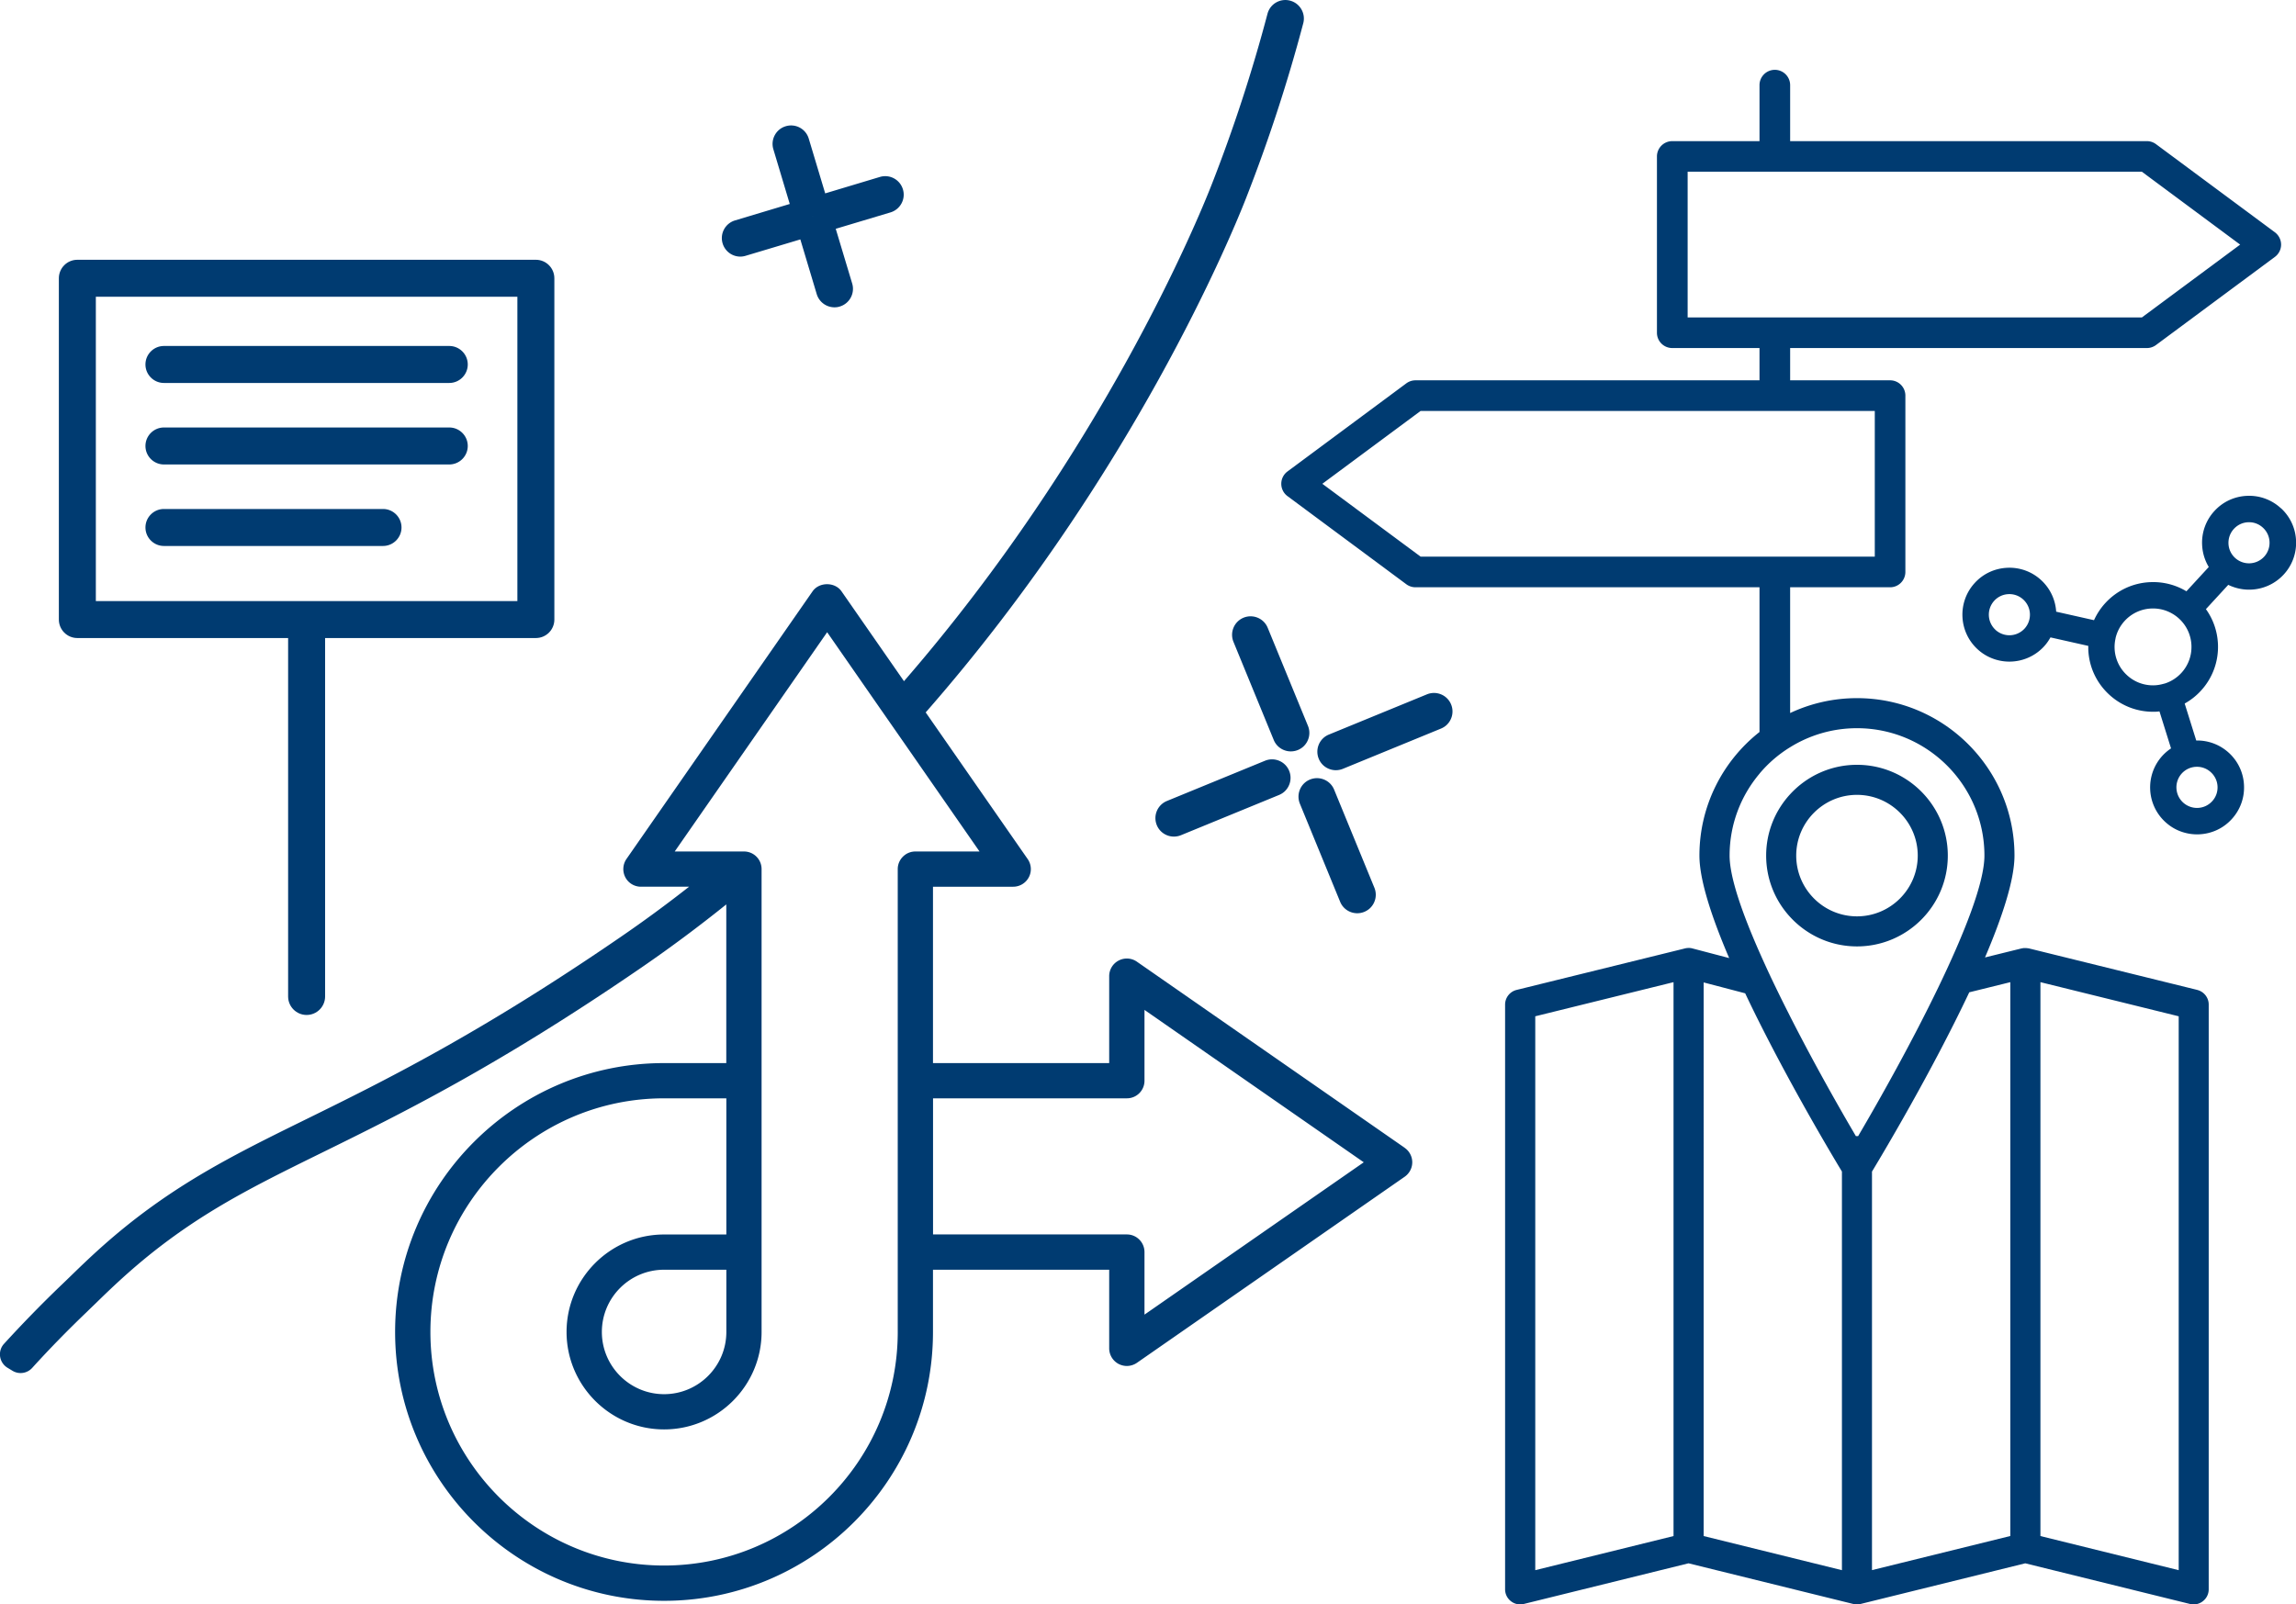 <svg xmlns="http://www.w3.org/2000/svg" id="Vrstva_2" viewBox="0 0 434.55 303.74"><defs><style>.cls-1{fill:#003b71;stroke-width:0}</style></defs><g id="Vrstva_1-2"><path class="cls-1" d="M14.64 120.79h39.89v67.86c0 1.93 1.57 3.5 3.5 3.5s3.5-1.57 3.5-3.5v-67.86h39.89c1.94 0 3.5-1.57 3.5-3.5V52.68c0-1.93-1.56-3.5-3.5-3.5H14.64c-1.94 0-3.5 1.57-3.5 3.5v64.61c0 1.93 1.56 3.5 3.5 3.5Zm3.5-64.61h79.78v57.61H18.14V56.18Z"/><path class="cls-1" d="M85.03 65.5h-54c-1.93 0-3.5 1.57-3.5 3.5s1.57 3.5 3.5 3.5h54c1.93 0 3.5-1.57 3.5-3.5s-1.57-3.5-3.5-3.5Zm0 15.43h-54c-1.93 0-3.5 1.57-3.5 3.5s1.57 3.5 3.5 3.5h54c1.93 0 3.5-1.57 3.5-3.5s-1.57-3.5-3.5-3.5ZM72.5 96.36H31.03c-1.93 0-3.5 1.57-3.5 3.5s1.57 3.5 3.5 3.5h41.46c1.93 0 3.5-1.57 3.5-3.5s-1.57-3.5-3.5-3.5Zm67.61-47.78c.33 0 .67-.05 1-.15l10.35-3.1s.01-.01.02-.01v.02l3.1 10.35a3.513 3.513 0 0 0 3.35 2.49c.34 0 .68-.04 1.01-.15 1.85-.55 2.9-2.5 2.35-4.35l-3.11-10.35v-.02h.01l10.35-3.1c1.85-.56 2.91-2.51 2.35-4.36a3.495 3.495 0 0 0-4.36-2.35l-10.35 3.11-3.11-10.36a3.488 3.488 0 0 0-4.36-2.35c-1.85.55-2.9 2.51-2.34 4.36l3.1 10.35h.01s-.01.01-.02.01l-10.35 3.11a3.49 3.49 0 0 0-2.34 4.36 3.495 3.495 0 0 0 3.35 2.49Zm13.7-7.62h.02s.01.01.01.02h-.03v-.02Zm262.07 146.45-31.87-7.86h-.02l-.16-.03h-.03c-.07-.01-.13-.01-.19-.02-.15-.02-.31-.02-.46-.01H383c-.08 0-.15.02-.23.04-.04 0-.08 0-.12.01l-6.96 1.72c3.27-7.66 5.58-14.69 5.58-19.28 0-16.44-13.37-29.81-29.81-29.81-4.52 0-8.81 1.01-12.65 2.82v-23.81h18.92c1.6 0 2.89-1.3 2.89-2.9V74.9c0-1.6-1.29-2.9-2.89-2.9h-18.92v-6.11h67.52c.62 0 1.22-.2 1.72-.57l22.51-16.69c.73-.54 1.17-1.41 1.17-2.32s-.44-1.78-1.17-2.33l-22.51-16.69c-.5-.37-1.1-.57-1.72-.57h-67.52v-10.6c0-1.6-1.3-2.9-2.9-2.9s-2.9 1.3-2.9 2.9v10.6H316.5c-1.6 0-2.9 1.3-2.9 2.9V63c0 1.6 1.3 2.89 2.9 2.89h16.51V72H267.9c-.62 0-1.23.2-1.73.57l-22.5 16.69c-.74.55-1.17 1.41-1.17 2.33s.43 1.78 1.17 2.33l22.5 16.69c.5.37 1.11.57 1.73.57h65.11v27.4c-6.92 5.46-11.37 13.92-11.37 23.4 0 4.62 2.33 11.69 5.63 19.4l-6.97-1.83c-.34-.09-.7-.11-1.04-.06-.01-.01-.02 0-.02 0-.09 0-.18.02-.26.05-.11.01-.21.04-.31.07l-31.64 7.8a2.865 2.865 0 0 0-2.17 2.77v110.71c0 .88.41 1.71 1.1 2.24.5.4 1.12.61 1.75.61.23 0 .46-.03.68-.08l31.19-7.7 31.19 7.7c.05 0 .1.02.15.03.17.03.35.05.53.05.09 0 .18 0 .26-.02.06 0 .12-.01.18-.02.03 0 .05 0 .07-.01.02 0 .04-.02.07-.02.03 0 .07 0 .1-.01l31.18-7.7 31.19 7.7c.22.05.45.08.68.08.63 0 1.25-.21 1.75-.61.69-.53 1.1-1.36 1.1-2.24V190.18c0-1.31-.9-2.45-2.17-2.77ZM319.4 32.51h85.98l18.6 13.8-18.6 13.79h-85.97V32.51Zm-69.13 59.08 18.6-13.79h85.96v27.58h-85.96l-18.6-13.79Zm82.75 54.86a23.84 23.84 0 0 1 5.79-4.99c3.68-2.28 8.01-3.6 12.65-3.6 13.3 0 24.12 10.82 24.12 24.12 0 10.35-15.39 38.64-23.9 53.1h-.43c-3.35-5.69-7.77-13.53-11.89-21.57-.28-.55-.56-1.09-.83-1.64-.71-1.39-1.4-2.78-2.07-4.16-.49-1-.96-1.99-1.43-2.97v-.02c-.09-.18-.17-.36-.26-.54-.6-1.3-1.18-2.58-1.74-3.84-3.35-7.59-5.68-14.33-5.68-18.36 0-5.91 2.13-11.33 5.68-15.53Zm-42.45 45.95 26.17-6.46V290.8l-26.17 6.46V192.4Zm58.04 104.86-26.17-6.46V185.99l6.57 1.72 1.29.34c.86 1.82 1.75 3.65 2.66 5.46 6.52 13.01 13.78 25.19 15.65 28.28v75.47Zm5.69-75.46c2.12-3.51 11.33-18.95 18.41-33.94l7.77-1.92v104.85l-26.18 6.46v-75.46Zm58.05 75.46-26.17-6.46V185.94l26.17 6.46v104.86Z"/><path class="cls-1" d="M351.46 179.17c9.48 0 17.19-7.71 17.19-17.19s-7.71-17.19-17.19-17.19c-5 0-9.51 2.15-12.65 5.57-2.82 3.06-4.54 7.14-4.54 11.62s1.72 8.56 4.54 11.62c3.14 3.42 7.65 5.57 12.65 5.57Zm0-28.69c6.34 0 11.5 5.16 11.5 11.5s-5.16 11.5-11.5 11.5-11.5-5.16-11.5-11.5 5.16-11.5 11.5-11.5Zm-85.61 66.81-50.68-35.23a3.323 3.323 0 0 0-3.45-.21c-1.1.57-1.79 1.71-1.79 2.95v16.46h-33.35v-33.39h15.18c1.24 0 2.38-.69 2.96-1.79.58-1.1.49-2.43-.22-3.45l-19.3-27.76c39.13-44.66 57.95-90.5 60.61-97.3 4.24-10.81 7.89-21.97 10.85-33.17.49-1.87-.63-3.79-2.5-4.28s-3.78.62-4.27 2.49a295.353 295.353 0 0 1-10.59 32.4c-2.58 6.59-20.68 50.67-58.21 93.95l-11.82-17.01c-1.24-1.8-4.23-1.8-5.48 0l-35.23 50.68c-.7 1.02-.78 2.35-.21 3.45.57 1.1 1.71 1.79 2.96 1.79h9.11c-4.18 3.28-8.51 6.47-12.99 9.54-26.79 18.39-44.85 27.28-59.36 34.42-10.68 5.25-19.89 9.79-29.23 16.52-7.22 5.2-12.12 9.98-15.7 13.46-.56.54-1.08 1.05-1.58 1.52-3.73 3.58-7.33 7.28-10.81 11.09-.51.56-.76 1.27-.76 1.97a2.98 2.98 0 0 0 1.43 2.55l.96.58c1.22.73 2.77.49 3.72-.56 3.3-3.64 6.75-7.16 10.31-10.57.5-.49 1.04-1.01 1.61-1.56 3.42-3.33 8.12-7.9 14.91-12.8 8.86-6.39 17.41-10.6 28.23-15.92 14.71-7.24 33.02-16.25 60.23-34.93 5.58-3.83 10.93-7.83 16.07-11.96v30.04h-11.78c-28.07 0-50.9 22.83-50.9 50.9s22.83 50.9 50.9 50.9 50.9-22.83 50.9-50.9v-11.78h33.35v14.88c0 1.24.69 2.38 1.79 2.96.49.25 1.02.38 1.55.38.66 0 1.33-.2 1.9-.59l50.68-35.23c.9-.63 1.44-1.65 1.44-2.74s-.54-2.12-1.44-2.74Zm-95.94 34.87c0 24.39-19.84 44.22-44.22 44.22s-44.23-19.84-44.23-44.22 19.84-44.23 44.23-44.23h11.78v25.78h-11.78c-10.17 0-18.46 8.28-18.46 18.45s8.29 18.45 18.46 18.45 18.45-8.28 18.45-18.45v-87.63c0-1.84-1.49-3.33-3.33-3.33H127.7l28.85-41.51 10 14.4 4.1 5.89 14.74 21.22h-12.14c-.69 0-1.33.21-1.87.57l-.02.02c-.87.6-1.45 1.6-1.45 2.74v87.63Zm-32.44-11.78v11.78c0 6.5-5.29 11.78-11.78 11.78s-11.78-5.28-11.78-11.78 5.28-11.78 11.78-11.78h11.78Zm79.14 8.49v-11.83c0-1.84-1.49-3.34-3.33-3.34h-36.69v-25.77h36.69c1.84 0 3.33-1.49 3.33-3.33v-13.41l41.5 28.85-41.5 28.84Z"/><path class="cls-1" d="M239.93 118.85c-.73-1.79-2.78-2.64-4.57-1.91a3.507 3.507 0 0 0-1.91 4.57l7.62 18.57c.73 1.79 2.78 2.64 4.57 1.91.38-.16.72-.37 1.01-.63 1.07-.96 1.48-2.53.9-3.94l-7.62-18.57Zm6.09 33.3 7.62 18.57c.73 1.79 2.78 2.64 4.57 1.91.38-.16.72-.37 1.01-.63 1.07-.96 1.48-2.53.9-3.94l-7.62-18.57c-.73-1.79-2.78-2.64-4.57-1.91-1.79.73-2.64 2.78-1.91 4.57Zm24.05-20.7-18.57 7.62c-1.79.73-2.64 2.78-1.91 4.57.73 1.79 2.78 2.64 4.57 1.91l18.57-7.62c.38-.16.72-.37 1.01-.63 1.07-.96 1.48-2.53.9-3.94-.73-1.79-2.78-2.64-4.57-1.91Zm-30.65 12.57-18.57 7.62a3.507 3.507 0 0 0-1.91 4.57c.73 1.79 2.78 2.64 4.57 1.91l18.57-7.62c.38-.16.72-.37 1.01-.63 1.07-.96 1.48-2.53.9-3.94-.73-1.79-2.78-2.64-4.57-1.91Zm192.26-47.81a8.827 8.827 0 0 0-6.39-2.34c-2.37.1-4.57 1.11-6.17 2.86a8.827 8.827 0 0 0-2.34 6.39c.06 1.51.5 2.95 1.26 4.22l-4.23 4.6a12.222 12.222 0 0 0-6.81-1.73c-3.28.13-6.31 1.54-8.53 3.95-.9.98-1.61 2.07-2.15 3.25l-7.16-1.61a8.85 8.85 0 0 0-2.84-5.97 8.812 8.812 0 0 0-6.39-2.34c-2.37.1-4.57 1.11-6.17 2.86-3.32 3.6-3.09 9.24.52 12.56a8.68 8.68 0 0 0 2.85 1.76c3.3 1.26 7.18.47 9.72-2.28.49-.53.89-1.11 1.23-1.72l7.16 1.61c0 .23-.01.46 0 .69.13 3.28 1.54 6.31 3.95 8.53a12.26 12.26 0 0 0 3.95 2.45c1.53.58 3.19.86 4.88.79.23 0 .46-.04.69-.06l2.19 7c-.58.39-1.12.84-1.61 1.37-3.32 3.61-3.09 9.24.52 12.56.85.78 1.81 1.38 2.86 1.77 1.11.42 2.31.62 3.53.57 2.37-.1 4.57-1.11 6.17-2.86a8.812 8.812 0 0 0 2.34-6.39 8.808 8.808 0 0 0-2.86-6.17 8.839 8.839 0 0 0-6.18-2.34l-2.19-7c1.13-.63 2.16-1.43 3.06-2.41a12.23 12.23 0 0 0 3.24-8.82c-.1-2.43-.9-4.72-2.28-6.64l4.23-4.6c.25.12.51.24.77.33 3.3 1.26 7.18.47 9.72-2.28a8.827 8.827 0 0 0 2.34-6.39 8.808 8.808 0 0 0-2.86-6.17Zm-54.01 23.02a3.9 3.9 0 0 1-.23-5.5c.7-.76 1.66-1.21 2.7-1.25a3.857 3.857 0 0 1 2.8 1.03 3.9 3.9 0 0 1 .23 5.5 3.9 3.9 0 0 1-5.5.23Zm40.78 26.98c.76.7 1.21 1.66 1.25 2.7.04 1.04-.32 2.03-1.03 2.79-.7.76-1.66 1.21-2.7 1.25a3.9 3.9 0 0 1-3.03-6.53c.7-.76 1.66-1.21 2.7-1.25a3.857 3.857 0 0 1 2.8 1.03Zm-5.6-18.81c-.88.95-1.96 1.63-3.16 2.01h-.04c-.6.18-1.22.3-1.86.33-1.94.08-3.8-.6-5.23-1.92a7.23 7.23 0 0 1-2.17-6.92v-.05a7.22 7.22 0 0 1 1.74-3.31 7.233 7.233 0 0 1 5.06-2.34c1-.04 1.98.12 2.89.47.85.33 1.65.81 2.34 1.45a7.233 7.233 0 0 1 2.34 5.06c.08 1.94-.6 3.8-1.92 5.23Zm15.67-22.01a3.9 3.9 0 0 1-5.5.23c-.76-.7-1.21-1.66-1.25-2.7-.04-1.04.32-2.03 1.03-2.8.7-.76 1.66-1.21 2.7-1.25.54-.02 1.06.06 1.54.25.46.17.88.44 1.25.78.76.7 1.21 1.66 1.25 2.7.04 1.04-.32 2.03-1.03 2.8Z"/></g></svg>